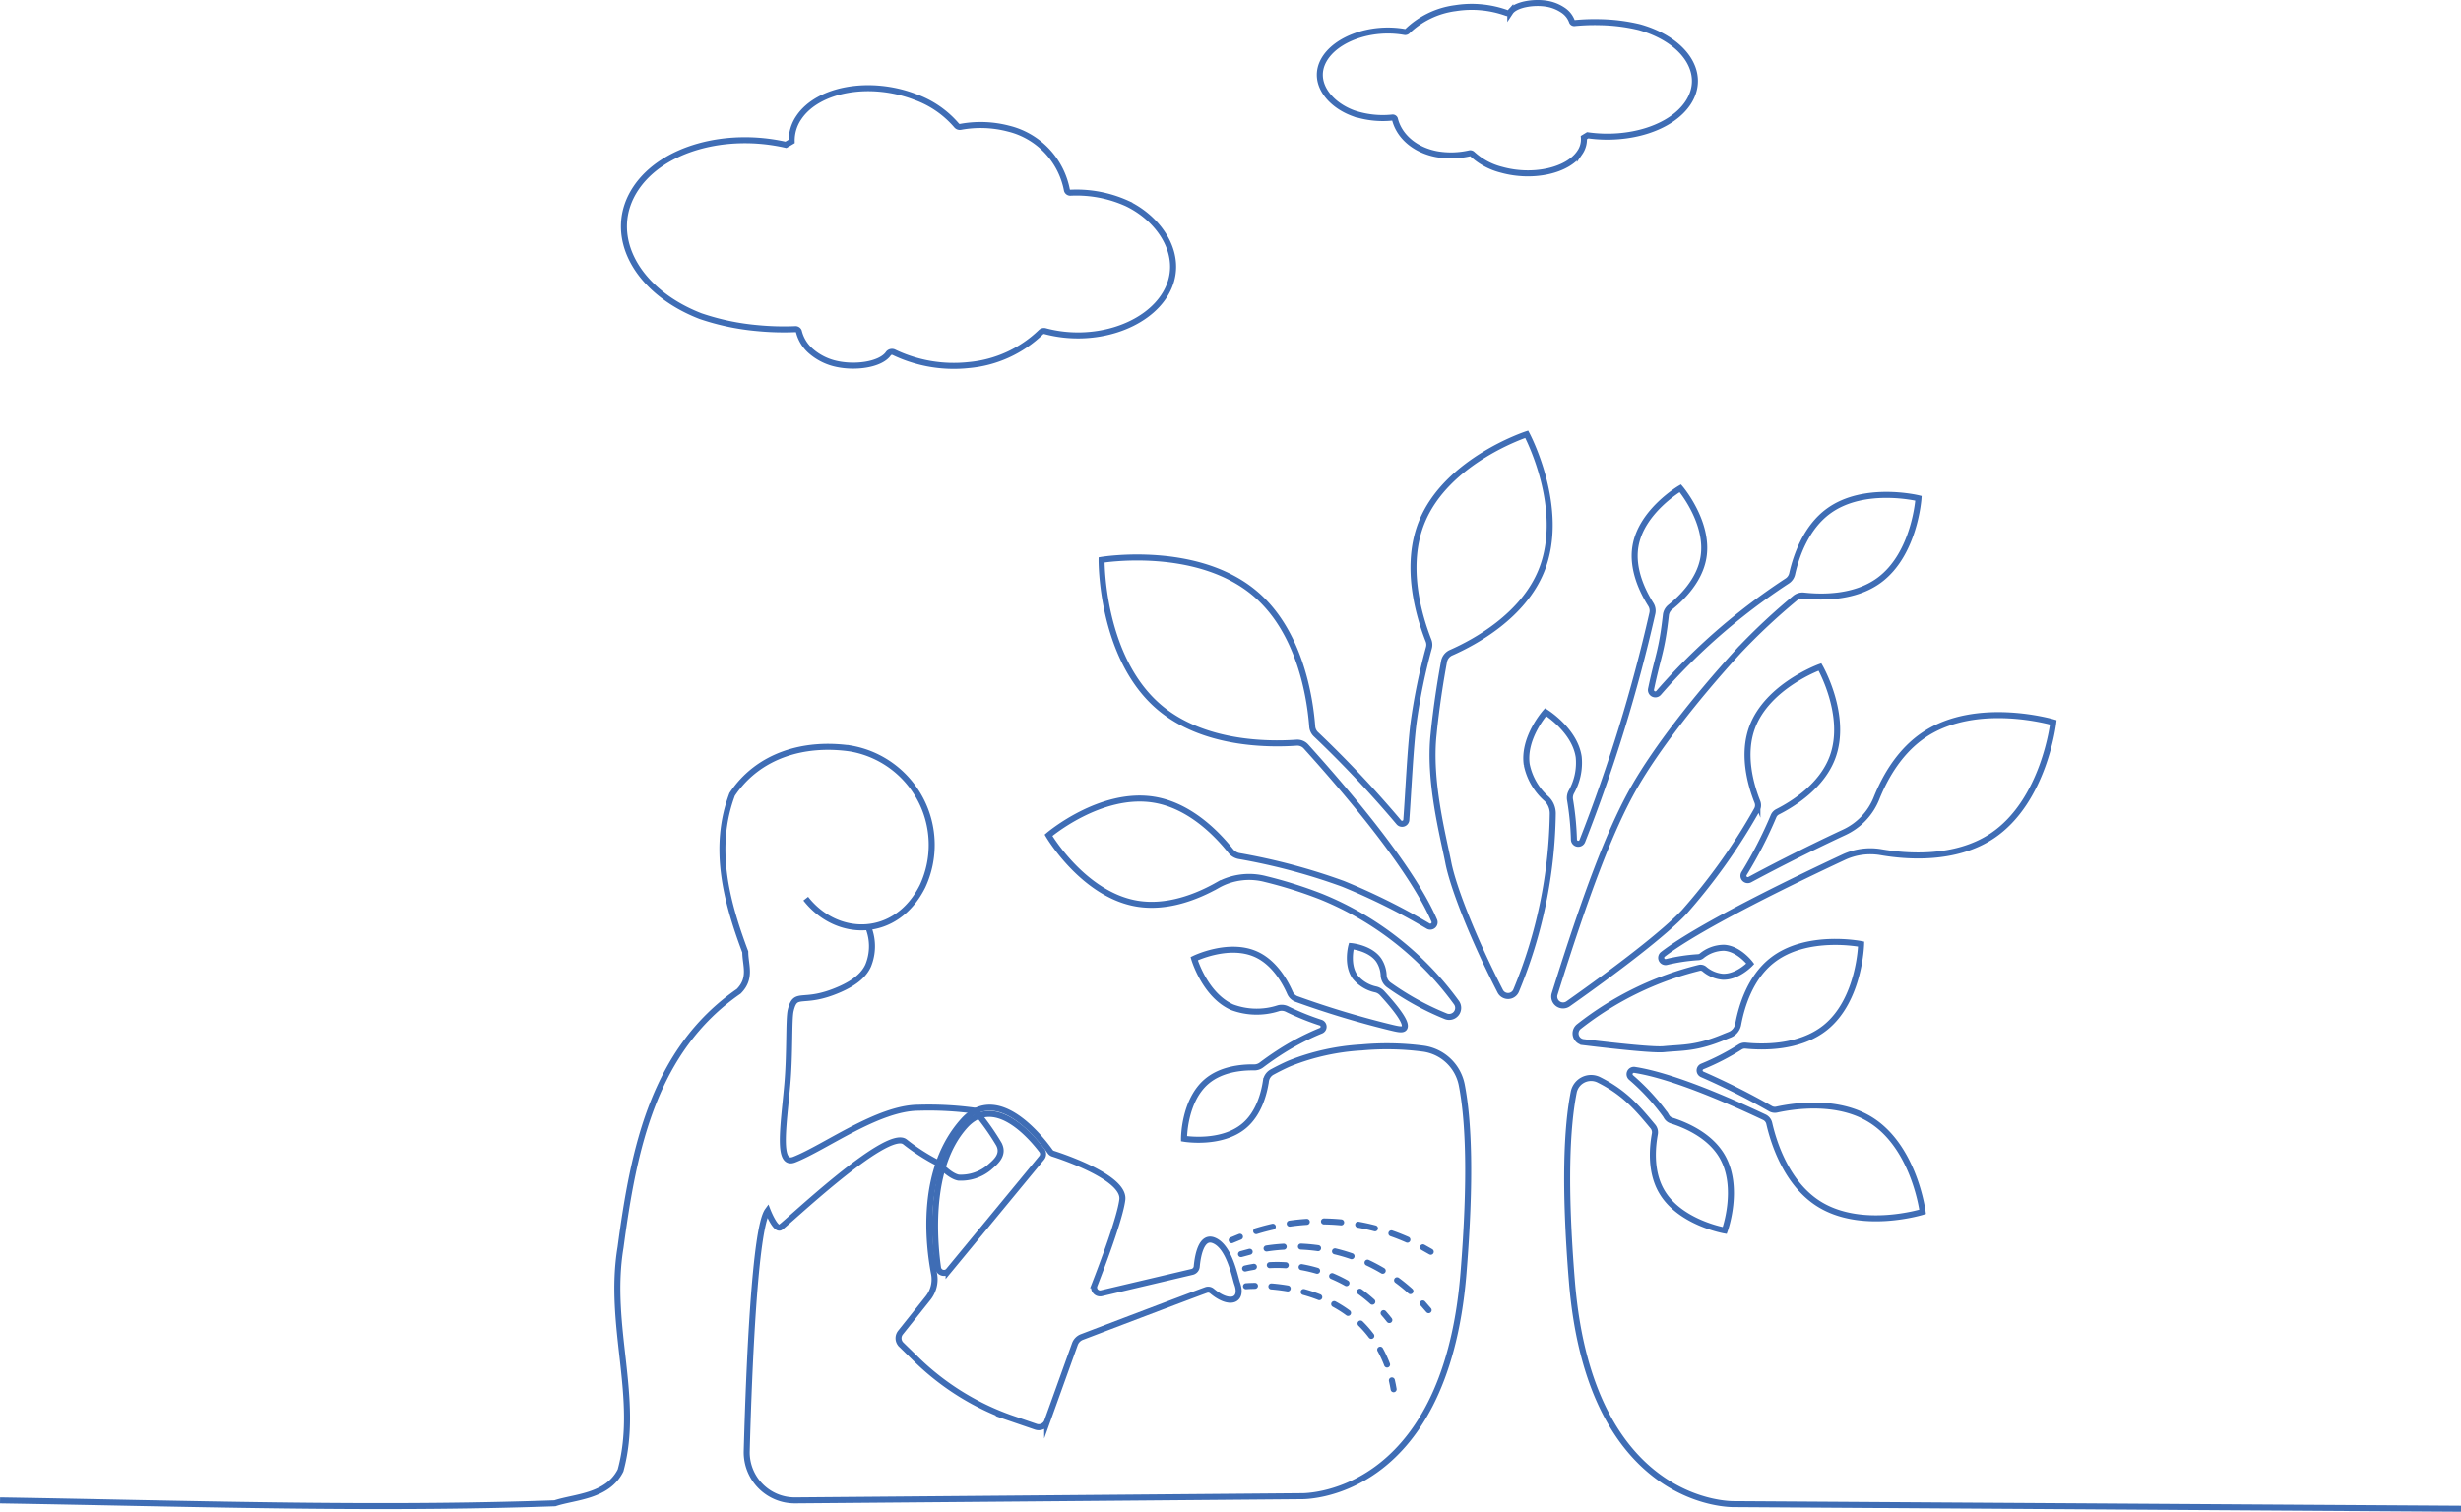 <svg xmlns="http://www.w3.org/2000/svg" id="Livello_1" data-name="Livello 1" viewBox="0 0 374.919 230.313"><defs><style>      .cls-1, .cls-2, .cls-3, .cls-4, .cls-5, .cls-6 {        fill: none;        stroke: #3f6db5;        stroke-width: 0.916px;      }      .cls-1 {        stroke-miterlimit: 10;      }      .cls-2, .cls-3, .cls-4, .cls-5, .cls-6 {        stroke-linecap: round;        stroke-linejoin: round;      }      .cls-3 {        stroke-dasharray: 2.625 2.625;      }      .cls-4 {        stroke-dasharray: 2.502 2.502;      }      .cls-5 {        stroke-dasharray: 2.431 2.431;      }      .cls-6 {        stroke-dasharray: 2.619 2.619;      }    </style></defs><title>ig-mascotte-home</title><g><path class="cls-1" d="M190.666,213.961c-2.739.988-15.605,5.891-18.927,7.158A1.826,1.826,0,0,0,170.67,222.21l-4.218,11.746a1.374,1.374,0,0,1-1.738.835l-3.472-1.191a39.328,39.328,0,0,1-14.709-9.055l-2.314-2.259a1.374,1.374,0,0,1-.114-1.84l4.191-5.252a4.564,4.564,0,0,0,.92-3.706c-.874-4.567-2.184-15.963,4.492-23.343,5.298-5.856,12.061,3.126,13.191,4.724a.861.861,0,0,0,.443.325c1.736.558,10.972,3.69,10.557,7.009-.349,2.791-3.001,9.834-4.244,13.03a.914.914,0,0,0,1.065,1.22l13.815-3.258a.917.917,0,0,0,.702-.813c.13-1.445.637-4.716,2.552-3.998,2.442.916,3.272,5.671,3.607,6.605.93,2.588-1.124,3.398-3.842,1.127A.905.905,0,0,0,190.666,213.961Z" transform="translate(-6.918 -17.433)"></path><path class="cls-1" d="M165.616,193.827l-14.182,17.191a.916.916,0,0,1-1.614-.459c-.742-5.35-1.214-15.718,4.129-21.624,4.406-4.87,9.915,1.429,11.691,3.757A.912.912,0,0,1,165.616,193.827Z" transform="translate(-6.918 -17.433)"></path><path class="cls-1" d="M381.834,247.288l-110.713-.702s-21.91.702-24.732-33.927c-1.193-14.646-.773-23.5.274-28.811a2.689,2.689,0,0,1,3.818-1.92c3.958,1.971,5.964,4.383,8.247,7.127a1.382,1.382,0,0,1,.296,1.134c-.426,2.337-.638,5.869,1.038,8.759,2.763,4.761,9.61,5.948,9.61,5.948s2.366-6.532-.398-11.295c-1.836-3.164-5.468-4.745-7.701-5.452a1.367,1.367,0,0,1-.766-.61c-.051-.086-.102-.171-.152-.255a33.289,33.289,0,0,0-5.266-5.712.664.664,0,0,1,.541-1.149c5.378.834,13.267,4.141,19.776,7.218a1.357,1.357,0,0,1,.745.924c.682,2.981,2.622,9.108,7.461,12.213,6.543,4.196,15.906,1.269,15.906,1.269s-1.244-9.729-7.789-13.927c-4.963-3.184-11.551-2.266-14.439-1.639a1.345,1.345,0,0,1-.954-.149,111.472,111.472,0,0,0-10.4-5.228.65.65,0,0,1,.017-1.199,36.645,36.645,0,0,0,5.766-2.972,1.335,1.335,0,0,1,.848-.2c2.64.268,8.212.378,12.115-2.741,5.272-4.216,5.468-12.734,5.468-12.734s-8.351-1.683-13.625,2.534c-3.254,2.601-4.571,6.835-5.104,9.698a2.108,2.108,0,0,1-1.288,1.58c-.375.149-.699.277-.699.277-4.39,1.867-6.555,1.647-9.329,1.923-1.461.145-6.682-.393-12.285-1.072a1.335,1.335,0,0,1-.652-2.384,48.44,48.44,0,0,1,18.332-8.938.884.884,0,0,1,.752.173,4.994,4.994,0,0,0,2.758,1.185c2.283.127,4.257-1.978,4.257-1.978s-1.728-2.311-4.01-2.439a5.433,5.433,0,0,0-3.436,1.263.888.888,0,0,1-.492.175,27.603,27.603,0,0,0-4.825.73.659.659,0,0,1-.562-1.159c5.655-4.39,21.004-11.748,27.519-14.789a9.62,9.62,0,0,1,5.713-.778c3.917.68,11.285,1.257,16.888-2.449,8.001-5.296,9.366-17.329,9.366-17.329s-11.608-3.447-19.612,1.85c-3.678,2.433-5.953,6.292-7.338,9.751a9.66,9.66,0,0,1-4.897,5.146c-6.332,2.953-11.564,5.691-14.389,7.212a.659.659,0,0,1-.87-.931,64.452,64.452,0,0,0,4.485-8.733,1.312,1.312,0,0,1,.616-.664c2.525-1.282,6.783-3.999,8.379-8.345,2.324-6.338-1.923-13.724-1.923-13.724s-8.014,2.889-10.339,9.228c-1.504,4.101-.257,8.636.81,11.329a1.407,1.407,0,0,1-.079,1.198c-.307.556-.487.859-.487.859a90.135,90.135,0,0,1-10.605,14.739c-2.979,3.165-9.978,8.546-17.667,13.965a1.341,1.341,0,0,1-2.051-1.498c4.651-14.864,8.408-25.06,12.219-31.66,3.274-5.67,8.95-13.087,15.889-20.679a96.932,96.932,0,0,1,8.5-7.95,1.798,1.798,0,0,1,1.352-.412c2.837.317,7.793.367,11.469-2.326,5.444-3.991,5.997-12.493,5.997-12.493s-8.273-2.031-13.719,1.961c-3.388,2.483-4.879,6.71-5.524,9.55a1.764,1.764,0,0,1-.758,1.09c-2.275,1.49-4.668,3.195-7.112,5.134a93.404,93.404,0,0,0-12.474,11.909.666.666,0,0,1-1.157-.57c1.09-5.223,1.642-5.711,2.26-11.261a1.813,1.813,0,0,1,.66-1.215c1.819-1.455,4.475-4.108,5.063-7.554.911-5.35-3.525-10.568-3.525-10.568s-5.913,3.454-6.825,8.806c-.597,3.502,1.096,6.941,2.337,8.901a1.792,1.792,0,0,1,.227,1.369A240.393,240.393,0,0,1,247.97,145.572a.661.661,0,0,1-1.272-.235,43.932,43.932,0,0,0-.589-6.039,1.866,1.866,0,0,1,.18-1.178,9.071,9.071,0,0,0,1.134-5.368c-.597-4.092-5.039-6.832-5.039-6.832s-3.474,3.894-2.877,7.987a9.441,9.441,0,0,0,3.005,5.207,3.113,3.113,0,0,1,.963,2.256,72.888,72.888,0,0,1-5.574,26.958,1.334,1.334,0,0,1-2.423.126c-3.981-7.736-7.157-15.708-7.919-19.612-.805-4.121-3.025-12.45-2.235-19.592,0,0,.429-4.799,1.584-11.027a1.849,1.849,0,0,1,1.071-1.357c3.697-1.633,10.994-5.613,13.775-12.526,3.796-9.435-2.25-20.751-2.25-20.751s-12.201,3.975-15.997,13.407c-2.651,6.593-.498,14.1,1.04,18.026a1.746,1.746,0,0,1,.059,1.089,89.025,89.025,0,0,0-2.35,11.502c-.498,4.012-.776,10.402-1.095,14.724a.647.647,0,0,1-1.142.367,167.031,167.031,0,0,0-12.623-13.4,1.835,1.835,0,0,1-.566-1.191c-.337-4.404-1.85-14.377-8.629-20.186-8.891-7.62-23.464-5.197-23.464-5.197s-.163,14.774,8.725,22.392c6.636,5.684,16.43,5.777,20.974,5.459a1.773,1.773,0,0,1,1.444.583c7.618,8.445,16.289,18.999,19.534,26.509a.66.66,0,0,1-.945.838,98.912,98.912,0,0,0-12.944-6.431,93.06,93.06,0,0,0-15.823-4.226,2.12,2.12,0,0,1-1.284-.768c-2.213-2.779-6.305-6.912-11.626-7.811-8.178-1.381-16.141,5.407-16.141,5.407s5.292,9.028,13.467,10.41c4.632.781,9.195-1.058,12.281-2.8a9.822,9.822,0,0,1,7.32-.937,66.764,66.764,0,0,1,8.524,2.697,47.602,47.602,0,0,1,20.561,16.13,1.372,1.372,0,0,1-1.621,2.076,42.069,42.069,0,0,1-8.665-4.757,1.947,1.947,0,0,1-.806-1.467,4.63,4.63,0,0,0-.751-2.334c-1.308-1.876-4.182-2.132-4.182-2.132s-.754,2.785.553,4.661a5.52,5.52,0,0,0,3.188,1.947,1.957,1.957,0,0,1,.969.575c1.908,2.087,3.917,4.559,3.357,5.303-.269.358-1.017.163-2.357-.162a140.725,140.725,0,0,1-14.086-4.272,1.763,1.763,0,0,1-.964-.93c-.782-1.779-2.424-4.665-5.22-5.902-4.186-1.852-9.37.695-9.37.695s1.602,5.55,5.787,7.401a10.714,10.714,0,0,0,7.032.15,1.841,1.841,0,0,1,1.298.11,38.817,38.817,0,0,0,5.144,2.084.653.653,0,0,1,.037,1.231,38.266,38.266,0,0,0-6.581,3.477c-.869.568-1.694,1.154-2.477,1.744a1.804,1.804,0,0,1-1.117.364c-1.973-.029-5.025.277-7.214,2.132-3.493,2.96-3.461,8.735-3.461,8.735s5.693.979,9.184-1.98c2.21-1.874,3.008-4.872,3.296-6.822a1.85,1.85,0,0,1,.948-1.36c1.663-.899,2.711-1.332,2.711-1.332a34.838,34.838,0,0,1,10.918-2.41,42.419,42.419,0,0,1,9.343.179,6.925,6.925,0,0,1,5.915,5.556c1.032,5.322,1.439,14.155.254,28.706-2.821,34.629-24.732,33.927-24.732,33.927l-77.077.639a7.321,7.321,0,0,1-7.378-7.522c.35-12.837,1.228-33.918,3.188-36.613,0,0,1.145,2.938,1.908,2.557s16.217-15.225,19.002-13.05a30.921,30.921,0,0,0,5.138,3.294s1.616,1.895,3.028,2.162a6.751,6.751,0,0,0,4.655-1.526c.805-.724,2.404-1.87,1.488-3.587a38.034,38.034,0,0,0-2.994-4.325l-.491-.734a51.394,51.394,0,0,0-8.759-.477c-6.181.025-14.274,6.071-18.93,7.902-2.629,1.034-1.64-4.973-1.068-11.294.441-4.872.202-10.085.534-11.447.763-3.129,1.755-.687,7.479-3.205,2.461-1.083,3.723-2.293,4.317-3.604a7.739,7.739,0,0,0,.086-5.691" transform="translate(-6.918 -17.433)"></path><path class="cls-1" d="M113.654,65.596a36.884,36.884,0,0,0,8.691,1.825,41.599,41.599,0,0,0,5.696.158.546.546,0,0,1,.581.349,5.761,5.761,0,0,0,1.799,2.966,8.716,8.716,0,0,0,3.461,1.863c3.089.841,7.217.274,8.393-1.473h0a.691.691,0,0,1,.842-.171,21.106,21.106,0,0,0,11.359,1.942,18.139,18.139,0,0,0,11.037-5.029.672.672,0,0,1,.638-.142c7.364,1.963,15.428-.69,18.37-5.782,3.028-5.24-.521-11.063-5.868-13.66a18.663,18.663,0,0,0-8.613-1.656.535.535,0,0,1-.58-.379,11.929,11.929,0,0,0-8.9-9.383,16.781,16.781,0,0,0-7.293-.269.638.638,0,0,1-.601-.196,14.92,14.92,0,0,0-6.287-4.346c-6.86-2.654-14.809-1.258-17.755,3.116a6.196,6.196,0,0,0-1.096,3.646l-.884.52c-9.103-2.068-18.761.54-22.825,6.577C99.182,52.96,103.585,61.702,113.654,65.596Z" transform="translate(-6.918 -17.433)"></path><path class="cls-1" d="M256.68,21.573a27.59,27.59,0,0,0-5.978-.762,31.548,31.548,0,0,0-3.88.134.376.376,0,0,1-.408-.19,3.465,3.465,0,0,0-1.332-1.739,6.207,6.207,0,0,0-2.422-.998c-2.132-.388-4.919.125-5.655,1.24h0a.508.508,0,0,1-.566.138,15.793,15.793,0,0,0-7.797-.726,12.936,12.936,0,0,0-7.324,3.519.497.497,0,0,1-.429.113c-5.08-.9-10.468,1.047-12.284,4.276-1.869,3.323.757,6.736,4.488,8.105a13.995,13.995,0,0,0,5.919.662.365.365,0,0,1,.408.208c.65,2.665,3.09,4.754,6.395,5.37a12.701,12.701,0,0,0,4.97-.131.465.465,0,0,1,.416.096,10.243,10.243,0,0,0,4.435,2.4c4.763,1.342,10.118.168,11.963-2.623a3.521,3.521,0,0,0,.613-2.271l.582-.354c6.267.894,12.741-1.091,15.286-4.942C266.983,28.704,263.67,23.544,256.68,21.573Z" transform="translate(-6.918 -17.433)"></path><path class="cls-1" d="M6.925,246.016c27.532.441,56.532,1.441,84.532.441,3-1,8-1,10-5,3-11-2-22,0-34,2-15,5-30,18-39,2-2,1-4,1-6-3-8-5-16-2-24,4-6,11-8,18-7a14.904,14.904,0,0,1,11,21c-4,8-13,8-17.788,1.881" transform="translate(-6.918 -17.433)"></path><g><path class="cls-2" d="M195.977,208.492c.339-.101.785-.226,1.324-.357" transform="translate(-6.918 -17.433)"></path><path class="cls-3" d="M199.873,207.636a27.06,27.06,0,0,1,14.479,1.758,26.607,26.607,0,0,1,8.399,5.655" transform="translate(-6.918 -17.433)"></path><path class="cls-2" d="M223.663,216c.341.372.64.721.899,1.034" transform="translate(-6.918 -17.433)"></path></g><g><path class="cls-2" d="M196.738,213.383c.186-.015.667-.05,1.368-.058" transform="translate(-6.918 -17.433)"></path><path class="cls-4" d="M200.605,213.414c4.234.34,10.921,1.831,15.215,7.52a17.797,17.797,0,0,1,2.817,5.588" transform="translate(-6.918 -17.433)"></path><path class="cls-2" d="M218.961,227.734c.112.478.198.929.267,1.345" transform="translate(-6.918 -17.433)"></path></g><g><path class="cls-2" d="M196.602,210.682c.355-.081.808-.175,1.345-.261" transform="translate(-6.918 -17.433)"></path><path class="cls-5" d="M200.364,210.17a21.641,21.641,0,0,1,16.505,6.426" transform="translate(-6.918 -17.433)"></path><path class="cls-2" d="M217.701,217.485c.363.41.654.77.875,1.054" transform="translate(-6.918 -17.433)"></path></g><g><path class="cls-2" d="M194.556,206.373c.366-.16.789-.337,1.266-.522" transform="translate(-6.918 -17.433)"></path><path class="cls-6" d="M198.292,204.994a33.278,33.278,0,0,1,15.087-1.065,32.764,32.764,0,0,1,9.144,2.928" transform="translate(-6.918 -17.433)"></path><path class="cls-2" d="M223.693,207.46c.427.231.825.457,1.191.675" transform="translate(-6.918 -17.433)"></path></g></g></svg>